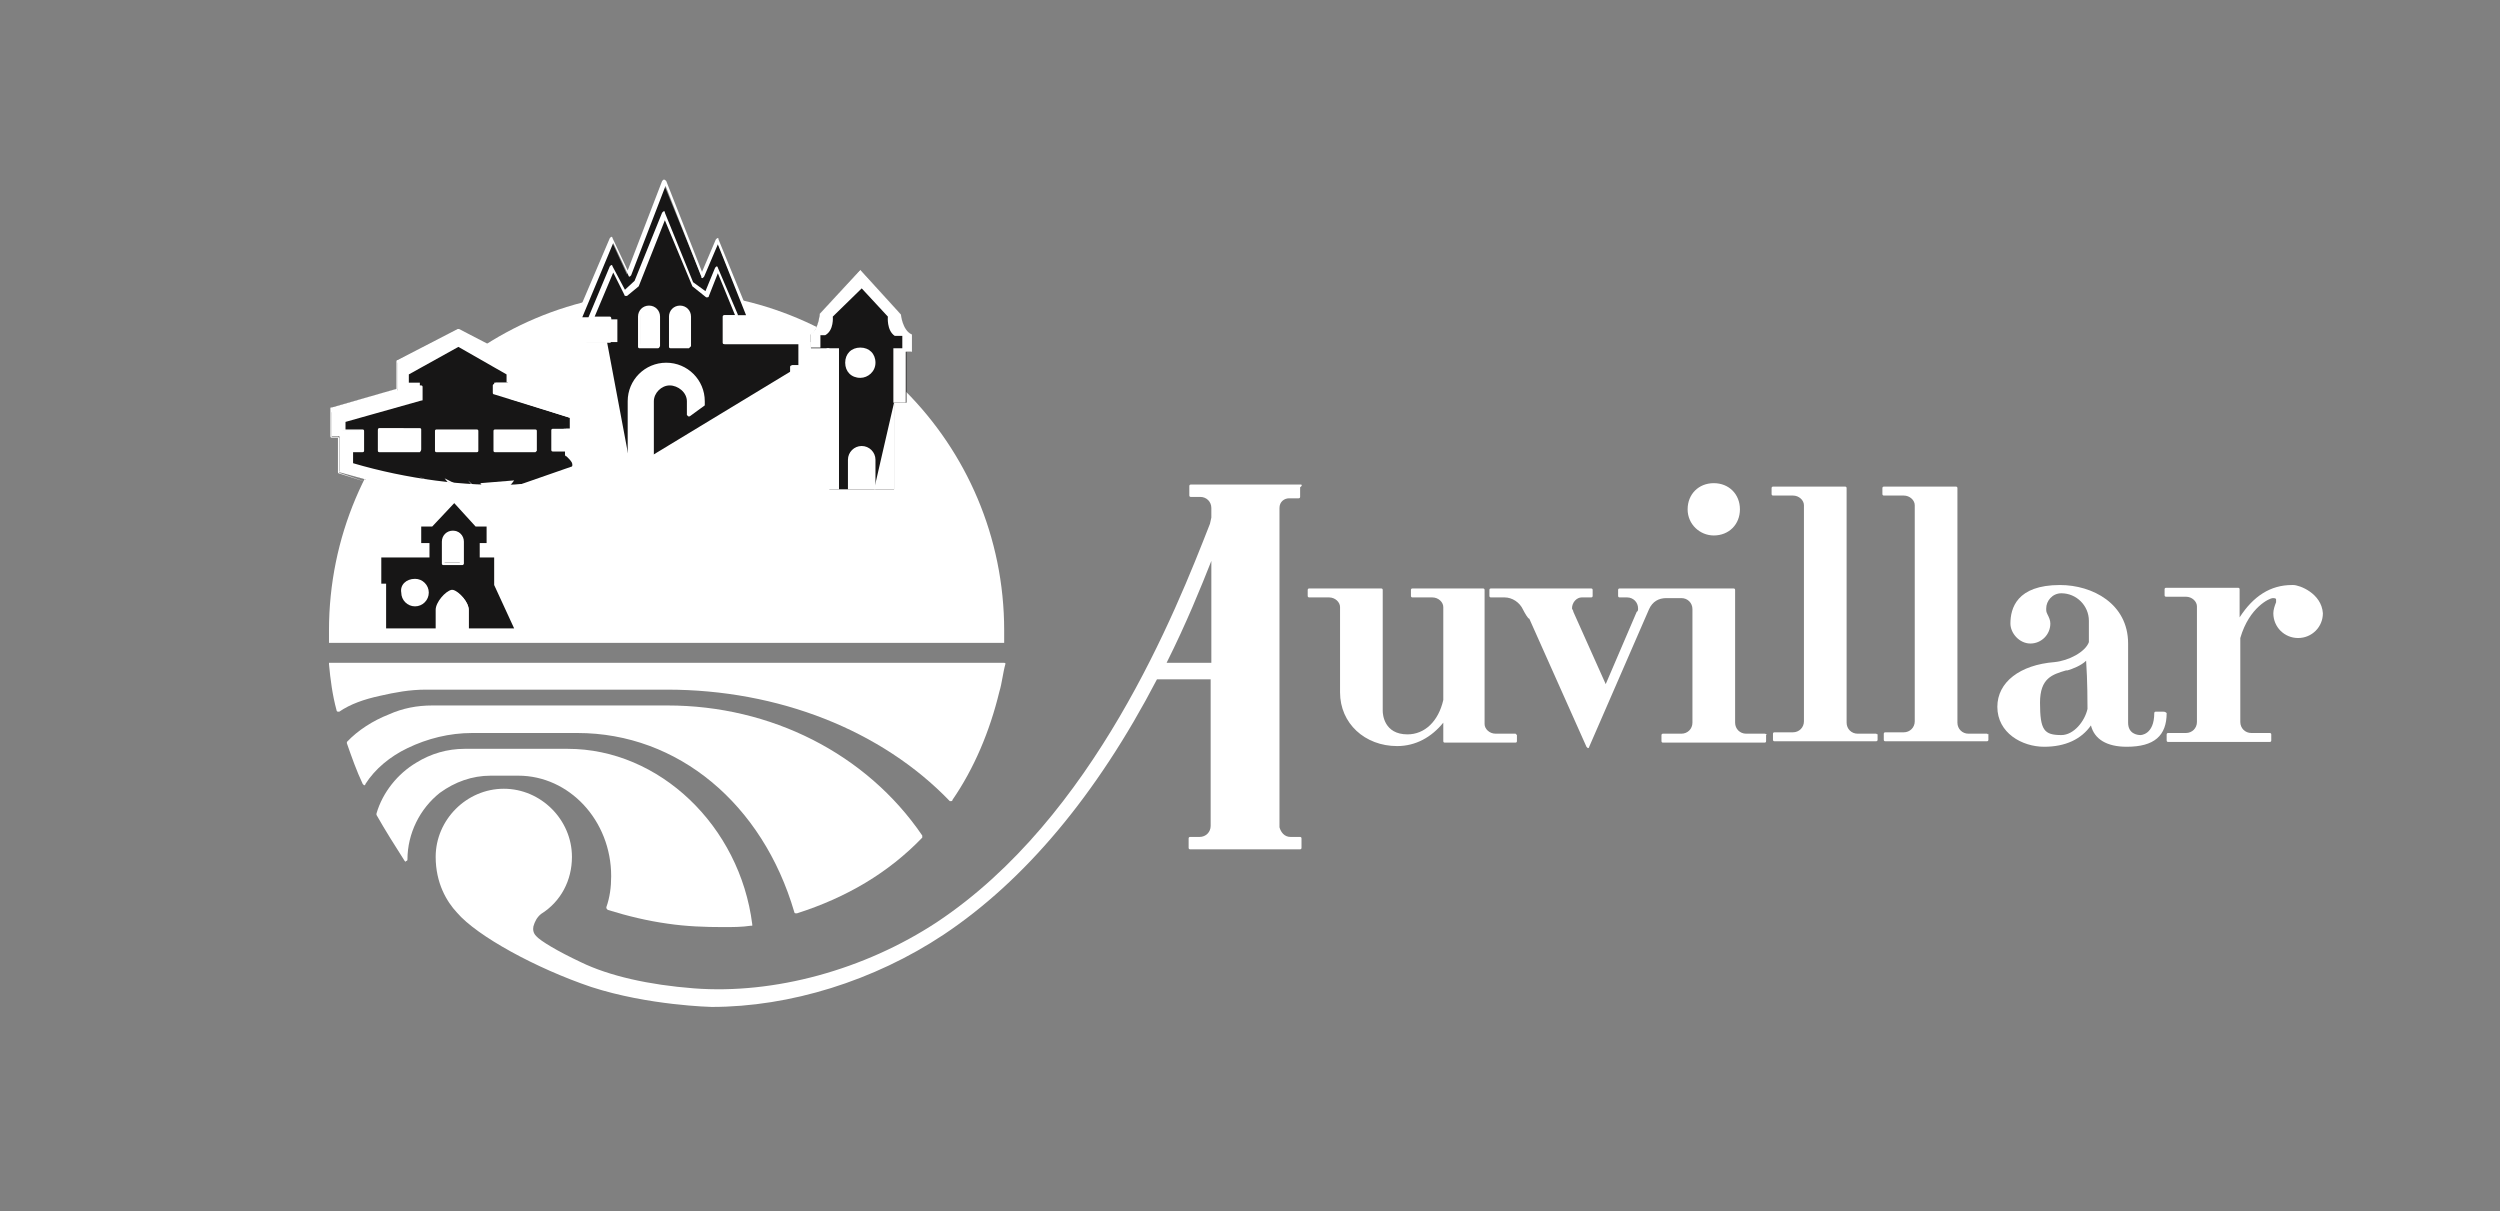 <?xml version="1.0" encoding="utf-8"?>
<svg version="1.1" id="Calque_1" x="0px" y="0px" viewBox="0 0 363.233 176" style="enable-background:new 0 0 519 176;" xmlns="http://www.w3.org/2000/svg">
  <rect x="0" y="0" width="363.233" height="176" fill="#808080" stroke="none"/>
  <style type="text/css">
	.st0{fill:#FFFFFF;}
	.st1{fill:#171616;}
	.st2{fill:#B2B3B5;}
	.st3{fill:#3E3D40;}
</style>
  <g>
    <path class="st0" d="M176,96.3h-6.5c2.9-5.8,5-11,6.5-14.8V96.3z M189,70.4h-16c-0.2,0-0.2,0.2-0.2,0.2V72c0,0.2,0.2,0.2,0.2,0.2 h1.4c0.9,0,1.6,0.7,1.6,1.6v1.4l-0.2,0.9c-5,12.8-16.8,42.7-39.7,57.9c-10.5,6.9-23.6,10.5-35.3,9.6c-6.5-0.5-12.3-1.8-16.4-3.8 c-3.4-1.6-5.9-3.1-6.5-3.8c-0.4-0.4-0.5-0.9-0.4-1.4c0.2-0.7,0.5-1.3,1.1-1.8c2.9-1.8,4.5-4.9,4.5-8.3c0-5.4-4.5-9.9-9.9-9.9 s-9.9,4.5-9.9,9.9c0,3.8,1.6,6.5,3.1,8.1c2.9,3.4,11.5,8.1,19.5,10.8c8.3,2.7,17.5,2.9,17.5,2.9c11.4,0,23.6-3.8,33.7-10.5 c11.7-7.8,22.2-20.2,31-37.1h7.8V120c0,0.9-0.7,1.6-1.6,1.6h-1.4c-0.2,0-0.2,0.2-0.2,0.2v1.4c0,0.2,0.2,0.2,0.2,0.2h16 c0.2,0,0.2-0.2,0.2-0.2v-1.4c0-0.2-0.2-0.2-0.2-0.2h-1.4c-0.9,0-1.4-0.7-1.6-1.4V73.8c0-0.9,0.7-1.4,1.4-1.4h1.4 c0.2,0,0.2-0.2,0.2-0.2v-1.4C189.2,70.6,189.2,70.4,189,70.4z"/>
    <path class="st0" d="M220.2,106.6h-2.9c-0.9,0-1.6-0.7-1.6-1.4V85.7c0-0.2-0.2-0.2-0.2-0.2h-10.3c-0.2,0-0.2,0.2-0.2,0.2v0.9 c0,0.2,0.2,0.2,0.2,0.2h2.9c0.9,0,1.6,0.7,1.6,1.4v13.5c-0.7,3.1-2.7,5-5.2,5c-3.4,0-3.6-2.9-3.6-3.4V85.7c0-0.2-0.2-0.2-0.2-0.2 h-10.5c-0.2,0-0.2,0.2-0.2,0.2v0.9c0,0.2,0.2,0.2,0.2,0.2h2.9c0.9,0,1.6,0.7,1.6,1.4v12.4c0,4.5,3.6,7.8,8.3,7.8 c2.7,0,5-1.3,6.7-3.4v2.7c0,0.2,0.2,0.2,0.2,0.2h10.3c0.2,0,0.2-0.2,0.2-0.2v-0.9L220.2,106.6z"/>
    <path class="st0" d="M249,77.8c2.2,0,3.8-1.6,3.8-3.8c0-2.2-1.6-3.8-3.8-3.8c-2.2,0-3.8,1.6-3.8,3.8C245.2,76.2,247,77.8,249,77.8 z"/>
    <path class="st0" d="M256.4,106.6h-2.7c-0.9,0-1.6-0.7-1.6-1.6V85.9v-0.2c0-0.2-0.2-0.2-0.2-0.2h-16.6c-0.2,0-0.2,0.2-0.2,0.2v0.9 c0,0.2,0.2,0.2,0.2,0.2h1.1c0.9,0,1.6,0.7,1.6,1.6c0,0.2,0,0.4-0.2,0.5l-4.5,10.5l-4.7-10.5c0-0.2-0.2-0.4-0.2-0.5 c0-0.9,0.7-1.6,1.4-1.6h1.4c0.2,0,0.2-0.2,0.2-0.2v-0.9c0-0.2-0.2-0.2-0.2-0.2h-14.6c-0.2,0-0.2,0.2-0.2,0.2v0.9 c0,0.2,0.2,0.2,0.2,0.2h2c1.1,0,2.2,0.7,2.7,1.8c0.2,0.4,0.7,1.3,0.9,1.3l8.3,18.6l0.2,0.2c0,0,0.2,0,0.2-0.2l8.7-20 c0.5-1.1,1.4-1.6,2.5-1.6h2.2c0.9,0,1.6,0.7,1.6,1.6V105c0,0.9-0.7,1.6-1.6,1.6h-2.7c-0.2,0-0.2,0.2-0.2,0.2v0.9 c0,0.2,0.2,0.2,0.2,0.2h14.8c0.2,0,0.2-0.2,0.2-0.2v-0.9C256.8,106.8,256.6,106.6,256.4,106.6z"/>
    <path class="st0" d="M272.6,106.6h-2.7c-0.9,0-1.6-0.7-1.6-1.6V70.9c0-0.2-0.2-0.2-0.2-0.2h-10.5c-0.2,0-0.2,0.2-0.2,0.2v0.9 c0,0.2,0.2,0.2,0.2,0.2h2.9c0.9,0,1.6,0.7,1.6,1.4v31.4c0,0.9-0.7,1.6-1.6,1.6h-2.7c-0.2,0-0.2,0.2-0.2,0.2v0.9 c0,0.2,0.2,0.2,0.2,0.2h14.8c0.2,0,0.2-0.2,0.2-0.2v-0.9C272.8,106.8,272.6,106.6,272.6,106.6z"/>
    <path class="st0" d="M288.7,106.6H286c-0.9,0-1.6-0.7-1.6-1.6V70.9c0-0.2-0.2-0.2-0.2-0.2h-10.5c-0.2,0-0.2,0.2-0.2,0.2v0.9 c0,0.2,0.2,0.2,0.2,0.2h2.9c0.9,0,1.6,0.7,1.6,1.4v31.4c0,0.9-0.7,1.6-1.6,1.6h-2.7c-0.2,0-0.2,0.2-0.2,0.2v0.9 c0,0.2,0.2,0.2,0.2,0.2h14.8c0.2,0,0.2-0.2,0.2-0.2v-0.9C288.8,106.8,288.8,106.6,288.7,106.6z"/>
    <path class="st0" d="M303.3,103c-0.4,1.8-2,3.8-3.8,3.8c-2.5,0-3.1-0.7-3.1-4.7c0-3.6,1.8-4.1,3.8-4.7h0.2c0.7-0.2,2-0.7,2.7-1.4 C303.3,98.9,303.3,102.3,303.3,103z M314.3,103.4h-1.1c-0.2,0-0.2,0.2-0.2,0.2c0,3.2-2,3.2-2,3.2c-0.5,0-1.8-0.2-1.8-1.8 c0-0.7,0-1.6,0-2.7c0-2,0-4.9,0-8.8c0-5.8-5.2-8.5-9.9-8.5c-6.3,0-7.2,3.4-7.2,5.6c0,1.4,1.3,2.9,2.9,2.9c1.6,0,2.9-1.3,2.9-2.9 c0-0.5-0.2-0.9-0.4-1.3c-0.2-0.4-0.2-0.5-0.2-0.9c0-1.1,0.9-2.2,2.2-2.2c2.2,0,4,1.8,4,4v3.1c-0.5,1.4-2.9,2.7-5,2.9 c-5,0.4-8.3,2.9-8.3,6.5c0,3.8,3.6,5.8,6.8,5.8c3.1,0,5.4-1.1,6.8-3.1c0.5,2,2.3,3.1,5.2,3.1c4,0,5.8-1.6,5.8-4.9 C314.6,103.4,314.4,103.4,314.3,103.4z"/>
    <path class="st0" d="M333.2,85c-0.2,0-0.2,0-0.2,0c-3.1,0-5.6,1.6-7.6,4.7v-4.1c0-0.2-0.2-0.2-0.2-0.2h-10.5 c-0.2,0-0.2,0.2-0.2,0.2v0.9c0,0.2,0.2,0.2,0.2,0.2h2.9c0.9,0,1.6,0.7,1.6,1.4v16.8c0,0.9-0.7,1.6-1.6,1.6H315 c-0.2,0-0.2,0.2-0.2,0.2v0.9c0,0.2,0.2,0.2,0.2,0.2h14.8c0.2,0,0.2-0.2,0.2-0.2v-0.9c0-0.2-0.2-0.2-0.2-0.2h-2.7 c-0.9,0-1.6-0.7-1.6-1.6V92.7c1.3-4.5,4.3-5.8,4.7-5.8c0.2,0,0.5,0,0.5,0.2c0,0.2,0,0.2,0,0.4c-0.2,0.5-0.4,1.1-0.4,1.6 c0,2,1.6,3.6,3.6,3.6c2,0,3.6-1.6,3.6-3.6C337.3,86.2,334.1,85,333.2,85z"/>
    <path class="st0" d="M96.9,42.4c27,0,49,22,49,49.2c0,0.5,0,1.3,0,1.8H47.8c0-0.5,0-1.3,0-1.8C47.8,64.4,69.8,42.4,96.9,42.4z"/>
    <path class="st0" d="M82.5,108.8h-15c-2.5,0-4.9,0.7-7,2c-2.7,1.6-4.9,4.3-5.8,7.4v0.2c1.3,2.3,2.7,4.5,4.1,6.7c0,0,0.2,0.2,0.2,0 c0.2,0,0.2-0.2,0.2-0.2c0-3.8,1.8-7.4,4.7-9.7c2.2-1.6,4.7-2.5,7.4-2.5h4c7.4,0,13.5,6.5,13.5,14.6c0,1.6-0.2,3.1-0.7,4.5 c0,0.2,0,0.2,0.2,0.4c2.9,0.9,5.8,1.6,8.7,2c2.7,0.4,5.4,0.5,8.1,0.5c1.3,0,2.7,0,4-0.2h0.2v-0.2C107.5,120,95.8,108.8,82.5,108.8 z"/>
    <path class="st0" d="M134,121.4c-8.1-11.9-22-18.9-37-18.9H62.8c-2.2,0-4.3,0.4-6.3,1.3c-2.3,0.9-4.5,2.3-6.1,4v0.2 c0.7,2,1.4,4,2.3,5.9l0.2,0.2c0,0,0.2,0,0.2-0.2c1.4-2.2,3.6-4,6.1-5.2c2.9-1.4,6.1-2.2,9.4-2.2h15.3c14.6,0,26.9,10.3,31.5,26 c0,0,0,0.2,0.2,0.2c0,0,0,0,0.2,0c7.2-2.3,13.3-5.9,18.2-11C134,121.6,134,121.6,134,121.4z"/>
    <path class="st0" d="M145.9,96.3H48h-0.2v0.2c0.2,2.2,0.5,4.5,1.1,6.7c0,0,0,0.2,0.2,0.2h0.2c1.6-1.1,3.6-1.8,5.9-2.3 c2.2-0.5,4.3-0.9,6.7-0.9h35c16.2,0,31.2,5.9,41.1,16.2h0.2c0,0,0.2,0,0.2-0.2c3.1-4.5,5.4-9.9,6.8-15.7c0.4-1.3,0.5-2.7,0.9-4.1 C146.1,96.5,146.1,96.3,145.9,96.3z"/>
    <polygon class="st1" points="66,73.1 69.1,76.5 70.7,76.5 70.7,78.9 69.7,78.9 69.7,81 71.8,81 71.8,85 74.7,91.3 56.1,91.3 &#10;&#9;&#9;&#9;56.1,84.8 55.4,84.8 55.4,81 62.4,81 62.4,78.9 61.2,78.9 61.2,76.5 62.8,76.5 &#9;&#9;"/>
    <path class="st1" d="M66.4,48l5.2,2.7l-0.7,0.5l3.4,2v4.5l8.7,2.7v2h-0.9v3.6c0,0,1.1,0.5,1.1,1.4c0,1.1-0.7,2.7-8.8,3.2 c-5.6,0.4-13.2-0.4-20.7-2.3l-0.4,1.4l-4.1-1.3v-5.2h-0.9v-4l9.6-2.7v-4.1L66.4,48z"/>
    <path class="st1" d="M125,39.2l5.8,6.5c0,0,0.2,2.3,1.6,2.9v2.5h-0.7v7.4h-1.8v12.6h-9.4V50.6h-2.7v-2c1.1-0.5,1.3-2.9,1.3-2.9 L125,39.2z"/>
    <polygon class="st1" points="96.3,26.4 101.9,40.1 104.1,34.9 108.6,45.9 105.2,45.9 105.2,49.7 116.3,49.7 116.3,53.1 &#10;&#9;&#9;&#9;115.1,53.1 115.1,66.2 85.9,66.2 85.9,53.1 84.6,53.1 84.6,49.7 88.2,49.7 88.2,46.4 83.9,46.4 88.8,34.9 91.1,39.9 &#9;&#9;"/>
    <path class="st1" d="M81.7,65.3l1.8,1.8L81.7,65.3z"/>
    <ellipse transform="matrix(1 -1.723418e-02 1.723418e-02 1 -0.89 2.162)" class="st0" cx="125" cy="52.7" rx="2" ry="2"/>
    <path class="st0" d="M125,50.9c-0.9,0-1.8,0.7-1.8,1.8c0,1.1,0.7,1.8,1.8,1.8c1.1,0,1.8-0.7,1.8-1.8 C126.8,51.6,125.9,50.9,125,50.9z M125,54.9c-1.3,0-2.2-0.9-2.2-2.2s0.9-2.2,2.2-2.2c1.3,0,2.2,0.9,2.2,2.2S126.1,54.9,125,54.9z"/>
    <path class="st0" d="M125.2,64.8c1.1,0,2,0.9,2,2v4.3h-4v-4.3C123.2,65.7,124.1,64.8,125.2,64.8z"/>
    <polygon class="st0" points="129.9,58.5 129.9,71.1 127,71.1 &#9;&#9;"/>
    <polyline class="st0" points="120.1,50.6 121.9,50.6 121.9,71.1 120.1,71.1 120.1,50.6 &#9;&#9;"/>
    <path class="st0" d="M125,39.2l5.9,6.5c0,0,0.2,2.3,1.6,2.9v2.5h-0.9v7.4h-1.8v-7.9h1.3v-1.8H130C128.8,48,129,46,129,46l-3.8-4.1 L121,46c0,0,0.2,2-1.1,2.7h-0.7v1.8h-1.4v-2c1.1-0.5,1.3-2.9,1.3-2.9L125,39.2z"/>
    <path class="st0" d="M65.9,77.2c0.7,0,1.3,0.5,1.3,1.3v3.2h-2.7v-3.2C64.4,77.8,65,77.2,65.9,77.2z"/>
    <path class="st0" d="M64.6,81.7h2.2v-3.1c0-0.5-0.5-1.1-1.1-1.1c-0.5,0-1.1,0.5-1.1,1.1V81.7z M67.1,82.1h-2.7 c-0.2,0-0.2-0.2-0.2-0.2v-3.2c0-0.9,0.7-1.6,1.6-1.6c0.9,0,1.6,0.7,1.6,1.6v3.2C67.3,82.1,67.3,82.1,67.1,82.1z"/>
    <path class="st0" d="M65.9,85.9c0.9,0.2,2.2,1.6,2.2,2.7V92h-4.5v-3.4C63.5,87.5,65,86.1,65.9,85.9z"/>
    <path class="st0" d="M63.9,91.8h3.8v-3.2c0-0.9-1.3-2.2-2-2.3c-0.7,0.2-2,1.4-2,2.3v3.2H63.9z M68,92.2h-4.5 c-0.2,0-0.2-0.2-0.2-0.2v-3.4c0-1.1,1.4-2.7,2.3-2.9c0,0,0,0,0.2,0c0.9,0.2,2.3,1.8,2.3,2.9V92C68.2,92.2,68,92.2,68,92.2z"/>
    <path class="st0" d="M60.3,84.1c1.1,0,2,0.9,2,2c0,1.1-0.9,2-2,2c-1.1,0-2-0.9-2-2C58.1,85,59,84.1,60.3,84.1z"/>
    <path class="st0" d="M96.7,53.3c2.9,0,5.4,2.3,5.4,5.4l-2.2,1.6v-2c0-1.4-1.4-2.5-2.7-2.5c-1.4,0-2.5,1.1-2.5,2.5v7.9h-3.2v-7.8 C91.3,55.6,93.8,53.3,96.7,53.3z"/>
    <polygon class="st0" points="91.3,66.2 85.9,66.2 85.9,53.1 84.6,53.1 84.6,49.7 88.2,49.7 &#9;&#9;"/>
    <polyline class="st0" points="87.9,46.4 89.7,46.4 89.7,49.7 87.9,49.7 87.9,46.4 &#9;&#9;"/>
    <path class="st0" d="M94.9,66.1h20V53.3c0-0.2,0.2-0.2,0.2-0.2h1.1V50h-11c-0.2,0-0.2-0.2-0.2-0.2V46c0-0.2,0.2-0.2,0.2-0.2h1.6 l-2.5-6.1L103,43c0,0,0,0.2-0.2,0.2h-0.2l-2-1.6l-4-9.6l-3.8,9.6L91.1,43h-0.2c0,0-0.2,0-0.2-0.2l-1.6-3.2L86.4,46h2.2 c0.2,0,0.2,0.2,0.2,0.2v3.4c0,0.2-0.2,0.2-0.2,0.2h-3.4v3.1h1.1c0.2,0,0.2,0.2,0.2,0.2v12.8h4.7v-7.6c0-3.1,2.5-5.6,5.6-5.6 c3.1,0,5.6,2.5,5.6,5.6v0.4v0.2l-2.2,1.6h-0.2l-0.2-0.2v-2c0-1.3-1.3-2.3-2.5-2.3s-2.3,1.1-2.3,2.3V66.1z M115.1,66.4H94.5h-0.2 v-0.2v-7.9c0-1.4,1.3-2.7,2.7-2.7c1.4,0,3.1,1.1,3.1,2.7v1.4l1.6-1.3c0-2.9-2.3-5-5-5s-5,2.3-5,5v7.8c0,0.2-0.2,0.2-0.2,0.2h-5.4 c-0.2,0-0.2-0.2-0.2-0.2V53.4h-1.1c-0.2,0-0.2-0.2-0.2-0.2v-3.6c0-0.2,0.2-0.2,0.2-0.2h3.4v-2.9h-2.5c0,0-0.2,0-0.2-0.2v-0.2 l3.1-7.4l0.2-0.2c0,0,0.2,0,0.2,0.2l1.8,3.4l1.4-1.3l4-9.9l0.2-0.2c0.2,0,0.2,0,0.2,0.2l4.1,10.1l1.8,1.3l1.4-3.4l0.2-0.2 c0,0,0.2,0,0.2,0.2l2.9,6.8V46l-0.2,0.2h-1.6v3.2h11c0.2,0,0.2,0.2,0.2,0.2v3.4c0,0.2-0.2,0.2-0.2,0.2h-1.1v12.8 C115.3,66.4,115.1,66.4,115.1,66.4z"/>
    <polygon class="st0" points="116.3,53.1 115.1,53.1 115.1,66.2 94.7,66.2 &#9;&#9;"/>
    <polyline class="st0" points="116,49.7 117.8,49.7 117.8,53.1 116,53.1 116,49.7 &#9;&#9;"/>
    <polygon class="st0" points="116.3,49.7 105.2,49.7 105.2,45.9 107,45.9 &#9;&#9;"/>
    <path class="st0" d="M86.1,66.1h28.7V53.3c0-0.2,0.2-0.2,0.2-0.2h1.1V50h-10.8c-0.2,0-0.2-0.2-0.2-0.2V46c0-0.2,0.2-0.2,0.2-0.2 h3.1l-4.1-10.3l-2,4.7l-0.2,0.2c-0.2,0-0.2,0-0.2-0.2l-5.2-13.2l-5,13l-0.2,0.2c0,0-0.2,0-0.2-0.2l-2.2-4.7l-4.5,10.8h4 c0.2,0,0.2,0.2,0.2,0.2v3.2c0,0.2-0.2,0.2-0.2,0.2H85v3.1h1.1c0.2,0,0.2,0.2,0.2,0.2v13H86.1z M115.1,66.4H85.9 c-0.2,0-0.2-0.2-0.2-0.2V53.4h-1.1c-0.2,0-0.2-0.2-0.2-0.2v-3.6c0-0.2,0.2-0.2,0.2-0.2H88v-2.9h-4.1c0,0-0.2,0-0.2-0.2v-0.2 l4.9-11.5l0.2-0.2c0,0,0.2,0,0.2,0.2l2.2,4.7l5-13l0.2-0.2c0.2,0,0.2,0,0.4,0.2l5.2,13.2l2-4.7l0.2-0.2c0.2,0,0.2,0,0.2,0.2 l4.5,11V46l-0.2,0.2h-3.2v3.2h10.8c0.2,0,0.2,0.2,0.2,0.2v3.4c0,0.2-0.2,0.2-0.2,0.2h-1.1v12.8C115.3,66.4,115.1,66.4,115.1,66.4z "/>
    <path class="st0" d="M94.2,44.6c0.7,0,1.3,0.5,1.3,1.3v4.3h-2.5v-4.3C92.9,45.1,93.4,44.6,94.2,44.6z"/>
    <path class="st0" d="M93.1,50h2.2v-4.1c0-0.5-0.5-1.1-1.1-1.1c-0.5,0-1.1,0.5-1.1,1.1V50z M95.6,50.6h-2.7c-0.2,0-0.2-0.2-0.2-0.2 V46c0-0.9,0.7-1.6,1.6-1.6c0.9,0,1.6,0.7,1.6,1.6v4.3C95.8,50.4,95.8,50.6,95.6,50.6z"/>
    <path class="st0" d="M98.7,44.6c0.7,0,1.3,0.5,1.3,1.3v4.3h-2.7v-4.3C97.4,45.1,98,44.6,98.7,44.6z"/>
    <path class="st0" d="M97.6,50h2.2v-4.1c0-0.5-0.5-1.1-1.1-1.1c-0.5,0-1.1,0.5-1.1,1.1V50z M100.1,50.6h-2.7 c-0.2,0-0.2-0.2-0.2-0.2V46c0-0.9,0.7-1.6,1.6-1.6c0.9,0,1.6,0.7,1.6,1.6v4.3C100.3,50.4,100.1,50.6,100.1,50.6z"/>
    <path class="st0" d="M82.3,66.1c0.9,0.5,1.8,1.1,1.8,1.8L82.3,66.1z"/>
    <polyline class="st0" points="81.9,62.3 83.7,62.3 83.7,64.1 81.9,64.1 81.9,62.3 &#9;&#9;"/>
    <polyline class="st0" points="63.3,62.5 69.3,62.5 69.3,65.3 63.3,65.3 63.3,62.5 &#9;&#9;"/>
    <path class="st0" d="M63.7,65.2h5.4v-2.5h-5.4V65.2z M69.3,65.7h-5.9c-0.2,0-0.2-0.2-0.2-0.2v-2.9c0-0.2,0.2-0.2,0.2-0.2h5.9 c0.2,0,0.2,0.2,0.2,0.2v2.9C69.5,65.5,69.5,65.7,69.3,65.7z"/>
    <polyline class="st0" points="55.1,62.5 61,62.5 61,65.3 55.1,65.3 55.1,62.5 &#9;&#9;"/>
    <path class="st0" d="M55.2,65.2h5.4v-2.5h-5.4V65.2z M61,65.7h-5.9c-0.2,0-0.2-0.2-0.2-0.2v-2.9c0-0.2,0-0.4,0.2-0.4H61 c0.2,0,0.2,0.2,0.2,0.2v2.9C61.2,65.5,61,65.7,61,65.7z"/>
    <polyline class="st0" points="71.8,62.5 77.8,62.5 77.8,65.3 71.8,65.3 71.8,62.5 &#9;&#9;"/>
    <path class="st0" d="M72,65.2h5.4v-2.5H72V65.2z M77.8,65.7h-5.9c-0.2,0-0.2-0.2-0.2-0.2v-2.9c0-0.2,0.2-0.2,0.2-0.2h5.9 c0.2,0,0.2,0.2,0.2,0.2v2.9L77.8,65.7z"/>
    <path class="st0" d="M74.7,69.8c-1.4,2-2.9,2.3-4.5,1.1l-0.4-0.7L74.7,69.8z"/>
    <polygon class="st0" points="68,69.8 69.8,71.5 69.5,71.6 &#9;&#9;"/>
    <polygon class="st0" points="64.6,69.5 68.2,71.3 65,70 &#9;&#9;"/>
    <polygon class="st0" points="60.6,69.1 64.6,70.9 63.7,70.6 &#9;&#9;"/>
    <path class="st0" d="M74.7,70.7c1.1,0,2-0.2,2.7-0.2c0.7,0,1.4-0.2,2.2-0.4c1.3-0.2,2-0.5,2.7-0.7c0.5-0.4,0.9-0.5,1.1-0.9 c0.2-0.4,0.2-0.5,0.2-0.9L74.7,70.7z"/>
    <polygon class="st0" points="80.3,62.5 82.3,62.5 82.3,66.1 82.3,66.2 82.3,66.1 82.3,65.3 80.3,65.3 &#9;&#9;"/>
    <polygon class="st0" points="66.4,48 71.6,50.7 70.9,51.3 74.3,53.3 74.3,57.8 83.2,60.5 83.2,62.5 83,62.5 83,60.5 71.8,57 &#10;&#9;&#9;&#9;71.8,55.6 73.8,55.6 73.8,53.8 66.6,49.7 59.2,53.6 59.2,55.6 61,55.6 61,57.4 49.8,60.5 49.8,62.5 50.9,62.5 52.5,62.5 &#10;&#9;&#9;&#9;52.5,65.3 50.9,65.3 50.9,67.5 60.6,69.7 54,68.4 53.6,69.8 49.3,68.6 49.3,63.4 48.2,63.4 48.2,59.4 57.8,56.7 57.8,52.4 &#9;&#9;"/>
    <path class="st0" d="M51.3,67.3c7.8,2.3,16.4,3.4,23.4,3.1c8.5-0.5,8.5-2.2,8.7-2.9c0-0.7-1.1-1.3-1.1-1.3l-0.2-0.2v-0.4h-1.8 c-0.2,0-0.2-0.2-0.2-0.2v-2.9c0-0.2,0.2-0.2,0.2-0.2h2.5v-1.6l-11-3.4c-0.2,0-0.2-0.2-0.2-0.2V56c0-0.2,0.2-0.2,0.2-0.2h1.8v-1.4 l-7-4l-7.2,4V56h1.8c0.2,0,0.2,0.2,0.2,0.2v1.8c0,0.2,0,0.2-0.2,0.2l-11,3.1v1.1h0.9h1.6c0.2,0,0.2,0.2,0.2,0.2v2.9 c0,0.2-0.2,0.2-0.2,0.2h-1.4V67.3z M71.8,70.9c-6.5,0-14.1-1.3-20.9-3.2c-0.2,0-0.2-0.2-0.2-0.2v-2.2c0-0.2,0.2-0.2,0.2-0.2h1.3 v-2.5h-1.3h-1.1c-0.2,0-0.2-0.2-0.2-0.2v-2c0-0.2,0-0.2,0.2-0.2l11-3.1v-1.4H59c-0.2,0-0.2-0.2-0.2-0.2v-2c0,0,0-0.2,0.2-0.2 l7.4-4h0.2l7.2,4.1l0.2,0.2v1.8c0,0.2-0.2,0.2-0.2,0.2H72v1.1l11,3.4c0.2,0,0.2,0.2,0.2,0.2v2.2c0,0.2-0.2,0.2-0.2,0.2h-2.5v2.5 h1.8c0.2,0,0.2,0.2,0.2,0.2v0.5c0.4,0.2,1.3,0.7,1.1,1.6c0,1.4-1.1,2.9-9,3.4C73.8,70.9,72.7,70.9,71.8,70.9z"/>
    <path class="st0" d="M54,68.2c7,1.8,14.4,2.7,20.5,2.3c8.5-0.5,8.5-2.2,8.7-2.9c0-0.5-0.7-1.1-0.9-1.3c0,0-0.2,0-0.2-0.2v-3.6 c0-0.2,0.2-0.2,0.2-0.2h0.5v-1.6l-8.5-2.7c-0.2,0-0.2-0.2-0.2-0.2v-4.3l-3.2-1.8l-0.2-0.2v-0.2l0.5-0.4l-4.9-2.5l-8.5,4.3V57 c0,0.2,0,0.2-0.2,0.2l-9.4,2.7v3.6h0.9c0.2,0,0.2,0.2,0.2,0.2v5l3.8,1.3l0.2-1.3C53.6,68.2,53.8,68,54,68.2z M71.8,70.9 c-5.6,0-11.9-0.9-17.8-2.3l-0.2,1.3c0,0,0,0.2-0.2,0.2h-0.2l-4.1-1.3c-0.2,0-0.2-0.2-0.2-0.2v-5h-0.9c-0.2,0-0.2-0.2-0.2-0.2v-4 c0-0.2,0-0.2,0.2-0.2l9.4-2.7v-4c0,0,0-0.2,0.2-0.2l8.7-4.5h0.2l5.2,2.7l0.2,0.2v0.2l-0.7,0.4l3.2,1.8l0.2,0.2v4.3l8.5,2.7 c0.2,0,0.2,0.2,0.2,0.2v2c0,0.2-0.2,0.2-0.2,0.2h-0.5v3.2c0.4,0.2,1.1,0.7,1.1,1.6c0,1.4-1.1,2.9-9,3.4 C73.8,70.9,72.7,70.9,71.8,70.9z"/>
    <path class="st2" d="M376.2,46.1c0,0,0-5.3,4.6-8l34.3-19.8c0,0,4.6-2.7,9.3,0l34.3,19.8c0,0,4.6,2.7,4.6,8v39.6c0,0,0,5.3-4.6,8 l-34.3,19.8c0,0-4.6,2.7-9.3,0l-34.3-19.8c0,0-4.6-2.7-4.6-8V46.1z"/>
    <path class="st0" d="M441.1,71c0,0,0.9-3,1.4-4c0.4-0.9,1.1-3.5,2.9-3.5c1.7,0,2.2,1.6,2.2,1.6s0.9-2.3,1.3-3.2 c0.4-0.9,1.1-1.6,2-1.6c0.9,0,1.7,0.4,2.2,1.5c0.4,1.1,2,5.9,2.2,6.8c0.2,0.9,0.9,4,0.9,5.3c0.1,1.2,0.3,3.9-0.5,6.4 c0,0,6.8,1,7.6,1.1c0.8,0.1,2.4,0.4,3,1.7c0,0,3.2,5.3,3.5,5.8c0.3,0.5,1.2,2.4-0.9,3.8c-1.9,1.3-45.2,27.6-46.1,28.2 c-0.9,0.6-2.5,1.9-5.5,0.5c-3-1.4-44.7-20.5-45.8-21c-1.1-0.5-2.7-1.9-1.6-4.3c0,0,3.4-7,3.8-7.8c0.4-0.8,1.1-1.7,1.8-1.8 c0.3-0.1,0.8-0.1,1.3-0.1h4c0,0,3.4-7.4,3.7-7.9c0.3-0.6,1.1-1.9,3.4-1.9c2.3,0,10.1,0,10.1,0s10.2-38.1,10.5-39.5 c0.6-2.6,3.7-2.9,4.5-0.1c0.9,3.3,10.2,37.5,10.2,37.5s1.9-1.9,2.7-2.4c1.7-1.3,4.3-1.1,5.7-1.1L441.1,71z"/>
    <path class="st3" d="M468.3,89.8c-0.4-0.6-3-5-3.4-5.5c-0.3-0.4-0.6-0.7-1.4-0.9c-0.6-0.1-7.4-1.1-8.4-1.2 c-0.9-0.1-2.2-0.3-2.2-0.3c1.7-2.3,3-7.5-1.6-19.4c-0.1-0.4-0.4-0.4-0.6,0c-0.6,1.5-2.2,5.2-3,9.2c-0.5-1.7-1.1-3.7-1.9-5.8 c-0.2-0.4-0.4-0.5-0.6,0c-0.6,1.3-1.9,4.2-2.5,7.1c-0.6,2.9-1.4,10,2.5,13.6l0.6,0.6v1.1h-1.6l-0.4-0.8c0,0-0.5-0.5-0.6-0.6 c-3.7-4.2-2.8-11.1-2.2-13.8c0,0-9.9,0-10.7,0c-1.4,0-2.5,0.1-3.6,1.2c-1.4,1.4-4.2,4.1-4.2,4.1s-10.8-39.6-11.2-40.8 c-0.1-0.5-0.4-0.6-0.6,0c-0.4,1.2-11,41.1-11,41.1s-10.4,0-11.7,0c-1,0-1.3,0.5-1.7,1.5c-0.2,0.4-3.9,8.3-3.9,8.3s-5.2,0-5.6,0 c-0.4,0-0.5,0-0.7,0.4c-0.2,0.4-3.7,7.6-4.1,8.4c-0.2,0.5-0.1,1,0.5,1.3s45.5,20.9,46,21.2c1.2,0.5,1.9,0.6,2.9,0 c0.6-0.4,46.5-28.4,46.8-28.7C468.6,90.7,468.7,90.4,468.3,89.8"/>
    <path class="st0" d="M425.1,105.9c-7.4-0.4-6.8-4-4.5-6.3c2.4-2.2,15.6-4.8,16.1-6.4c0.5-1.3-3.4-2.6-4.9-3.1 c-1.5-0.5,3.6-2,3.6-2s0-4.3,0-4.5c0-0.4-0.1-2-1.9-2c-1.8,0-2,1.5-2,2v4.5c0,0-4.6,1.8-1.9,2.7c2.7,1,4.6,1.1,2.7,2.3 c-1.2,0.7-19.7,1.6-28.1,5.5c-8.4,4-11.9,9.6-11.9,9.6l28.1,13.2l17.2-10.1C439.1,107.7,428.7,106.1,425.1,105.9"/>
    <path class="st0" d="M420.4,153.6c-0.1,0.1-0.1,0.3-0.3,0.4c-0.1,0.1-0.2,0.3-0.4,0.4c-0.1,0.1-0.4,0.2-0.6,0.3 c-0.2,0.1-0.5,0.1-0.8,0.1c-0.3,0-0.6-0.1-0.9-0.1c-0.3-0.1-0.6-0.3-0.8-0.5c-0.2-0.2-0.4-0.5-0.6-0.9c-0.1-0.4-0.2-0.8-0.2-1.3 c0-0.5,0.1-0.9,0.2-1.3c0.1-0.4,0.4-0.6,0.6-0.9c0.2-0.2,0.5-0.4,0.8-0.6c0.3-0.1,0.6-0.2,0.9-0.2c0.9,0,1.5,0.4,1.8,1.2V149 c0-0.3,0-0.6,0-0.9c0-0.3,0-0.6,0-0.9c0-0.3,0-0.5,0-0.8c0-0.2,0-0.4,0-0.6c0.1,0,0.2,0,0.3,0.1c0.1,0,0.1,0,0.3,0 c0.1,0,0.1,0,0.3,0c0.1,0,0.1,0,0.3-0.1c0,0.2-0.1,0.6-0.1,1.1c0,0.5,0,1-0.1,1.6c0,0.6,0,1.2,0,1.8c0,0.6,0,1.2,0,1.7 c0,0.6,0,1,0,1.4c0,0.4,0,0.9,0,1.4c-0.1,0-0.3,0-0.4,0c-0.1,0-0.3,0-0.4,0L420.4,153.6z M417.2,153.3c0.1,0.3,0.2,0.6,0.4,0.7 c0.1,0.2,0.4,0.3,0.5,0.4c0.2,0.1,0.4,0.1,0.6,0.1c0.3,0,0.6-0.1,0.8-0.2s0.4-0.4,0.6-0.6c0.1-0.2,0.3-0.5,0.3-0.9 c0.1-0.3,0.1-0.6,0.1-0.9c0-0.7-0.1-1.4-0.4-1.7c-0.3-0.4-0.7-0.6-1.3-0.6c-0.3,0-0.5,0.1-0.7,0.2c-0.2,0.1-0.4,0.3-0.5,0.6 c-0.1,0.2-0.2,0.5-0.3,0.8c-0.1,0.3-0.1,0.6-0.1,1C417,152.6,417.1,152.9,417.2,153.3"/>
    <path class="st0" d="M423.2,149.8c0.4-0.6,1.2-0.8,2-0.8c0.4,0,0.8,0.1,1.1,0.2c0.3,0.1,0.6,0.3,0.8,0.5c0.2,0.2,0.4,0.5,0.4,0.8 c0.1,0.3,0.1,0.6,0.1,0.9c0,0.1,0,0.1,0,0.2s0,0.1,0,0.2c-0.4,0-0.9,0-1.3,0c-0.4,0-0.9,0-1.3,0c-0.3,0-0.5,0-0.8,0 c-0.3,0-0.5,0-0.8,0c0,0.1,0,0.1,0,0.1v0.1c0,0.3,0.1,0.6,0.1,0.9c0.1,0.3,0.2,0.5,0.4,0.7c0.1,0.2,0.4,0.4,0.6,0.4 c0.3,0.1,0.6,0.1,0.9,0.1c0.1,0,0.3,0,0.5-0.1c0.1-0.1,0.4-0.1,0.5-0.1s0.3-0.1,0.4-0.3c0.1-0.1,0.3-0.2,0.4-0.4l0.1,0.1l-0.1,0.6 c-0.2,0.2-0.5,0.4-0.9,0.5c-0.4,0.1-0.7,0.2-1.1,0.2c-0.4,0-0.8-0.1-1.2-0.2s-0.6-0.3-0.9-0.6c-0.3-0.2-0.4-0.6-0.6-0.9 c-0.1-0.4-0.2-0.7-0.2-1.1C422.5,151.2,422.7,150.4,423.2,149.8 M424.5,149.6c-0.2,0.1-0.4,0.3-0.5,0.5c-0.1,0.2-0.2,0.4-0.3,0.6 c-0.1,0.2-0.1,0.5-0.1,0.6c0.2,0,0.5,0,0.8,0c0.3,0,0.5,0,0.8,0c0.3,0,0.5,0,0.8,0s0.5,0,0.8,0c0-0.2,0-0.4-0.1-0.6 c0-0.2-0.1-0.4-0.2-0.6c-0.1-0.2-0.3-0.4-0.4-0.5c-0.2-0.1-0.4-0.2-0.7-0.2C424.9,149.4,424.7,149.5,424.5,149.6"/>
    <path class="st0" d="M432.4,148.2c0-0.5-0.1-1-0.1-1.5c0.4,0,0.7,0,1.1,0.1c0.4,0,0.7,0,1.1,0s0.7,0,1.1,0s0.8,0,1.2-0.1 c0,0.1,0,0.2,0,0.4s0,0.2,0,0.4c-0.2,0-0.4-0.1-0.8-0.1c-0.3,0-0.6,0-0.9-0.1c-0.3,0-0.6,0-0.9,0s-0.5,0-0.7,0c0,0.3,0,0.5,0,0.8 c0,0.3,0,0.5,0,0.8c0,0.3,0,0.5,0,0.8c0,0.2,0,0.5,0,0.7c0.5,0,1,0,1.5,0c0.5,0,1-0.1,1.5-0.1c0,0.1-0.1,0.2-0.1,0.4 s0,0.2,0.1,0.4c-0.2,0-0.4-0.1-0.6-0.1s-0.5,0-0.8,0c-0.3,0-0.6,0-0.8,0h-0.8v1c0,0.5,0,1,0,1.5c0,0.5,0.1,1,0.1,1.5 c-0.2,0-0.4,0-0.6,0c-0.2,0-0.4,0-0.6,0c0-0.5,0.1-1,0.1-1.5c0-0.5,0-1,0-1.5v-2C432.4,149.2,432.4,148.7,432.4,148.2"/>
    <path class="st0" d="M440.1,150c-0.1-0.1-0.2-0.1-0.4-0.1c-0.2,0-0.4,0.1-0.5,0.1c-0.1,0.1-0.3,0.2-0.4,0.4 c-0.1,0.1-0.1,0.3-0.2,0.5c-0.1,0.2-0.1,0.4-0.1,0.6v1.3c0,0.5,0,0.9,0,1.2c0,0.3,0,0.5,0.1,0.6c-0.1,0-0.3,0-0.5,0 c-0.1,0-0.4,0-0.5,0c0-0.3,0-0.6,0.1-1.1c0-0.4,0-1,0-1.7v-0.3c0-0.3,0-0.6,0-1.1c0-0.4,0-0.9-0.1-1.4c0.1,0,0.1,0,0.2,0.1 c0.1,0,0.1,0,0.2,0s0.1,0,0.2,0c0.1,0,0.1,0,0.2-0.1c0,0.3-0.1,0.5-0.1,0.6s0,0.4,0,0.5c0.4-0.9,1-1.3,1.6-1.3c0.1,0,0.1,0,0.2,0 c0.1,0,0.1,0,0.2,0.1c-0.1,0.1-0.1,0.2-0.1,0.4s0,0.4,0,0.5l-0.1,0.1C440.4,150,440.3,150,440.1,150"/>
    <path class="st0" d="M442.6,149.2c0.3-0.1,0.6-0.1,0.9-0.1c0.3,0,0.6,0.1,0.8,0.1c0.2,0.1,0.4,0.2,0.6,0.4 c0.1,0.1,0.3,0.4,0.4,0.6c0.1,0.2,0.1,0.4,0.1,0.7c0,0.4,0,0.9,0,1.4c0,0.4,0,0.9,0,1.4c0,0.1,0,0.2,0,0.3s0,0.2,0.1,0.3 c0,0.1,0.1,0.1,0.1,0.2c0.1,0.1,0.1,0.1,0.3,0.1c0.1,0,0.1,0,0.1,0c0.1,0,0.1,0,0.1-0.1v0.3c-0.1,0.1-0.2,0.1-0.4,0.1 c-0.1,0-0.3,0-0.4,0c-0.3,0-0.4-0.1-0.6-0.2c-0.1-0.1-0.2-0.3-0.2-0.5c-0.3,0.3-0.6,0.5-0.9,0.6c-0.3,0.1-0.6,0.2-1,0.2 c-0.2,0-0.4,0-0.6-0.1c-0.2-0.1-0.4-0.1-0.5-0.3c-0.1-0.1-0.3-0.3-0.4-0.4s-0.1-0.4-0.1-0.6c0-0.5,0.1-0.9,0.4-1.1 c0.3-0.3,0.7-0.4,1.2-0.5c0.4-0.1,0.7-0.1,1-0.2c0.2-0.1,0.4-0.1,0.5-0.1c0.1-0.1,0.2-0.1,0.2-0.2c0-0.1,0-0.1,0-0.3 c0-0.2,0-0.4-0.1-0.6c-0.1-0.2-0.1-0.4-0.2-0.5c-0.1-0.1-0.2-0.2-0.4-0.4c-0.1-0.1-0.4-0.1-0.6-0.1c-0.3,0-0.6,0.1-0.9,0.2 c-0.3,0.1-0.5,0.4-0.6,0.6h-0.1v-0.6C441.9,149.5,442.2,149.3,442.6,149.2 M444,151.9c-0.1,0-0.4,0.1-0.5,0.1 c-0.1,0.1-0.4,0.1-0.5,0.1s-0.4,0.1-0.5,0.2c-0.1,0.1-0.2,0.2-0.4,0.4c-0.1,0.1-0.1,0.4-0.1,0.6c0,0.4,0.1,0.6,0.3,0.9 s0.4,0.3,0.7,0.3c0.3,0,0.6-0.1,0.8-0.2c0.2-0.1,0.4-0.4,0.6-0.6l0.1-1.8C444.4,151.8,444.2,151.9,444,151.9"/>
    <path class="st0" d="M450.9,150.1c-0.2-0.3-0.6-0.4-0.9-0.4c-0.6,0-0.9,0.1-1.2,0.5c-0.3,0.4-0.4,0.8-0.4,1.4v1c0,0.4,0,0.7,0,1.2 c0,0.4,0.1,0.7,0.1,1.1c-0.2,0-0.4,0-0.5,0c-0.1,0-0.4,0-0.5,0c0.1-0.3,0.1-0.6,0.1-1.1c0-0.4,0-0.8,0-1.2v-1.2c0-0.4,0-0.7,0-1.1 c0-0.4-0.1-0.8-0.1-1.1c0.2,0.1,0.4,0.1,0.5,0.1c0.1,0,0.1,0,0.2,0c0.1,0,0.1,0,0.3-0.1c0,0.3-0.1,0.6-0.1,0.9 c0.2-0.4,0.5-0.6,0.8-0.8c0.3-0.2,0.6-0.3,1.1-0.3c0.2,0,0.4,0,0.6,0.1c0.2,0.1,0.4,0.1,0.6,0.4c0.2,0.1,0.4,0.4,0.4,0.6 c0.1,0.3,0.1,0.6,0.1,1c0,0.4,0,0.7,0,1.1c0,0.4,0,0.7,0,1.2v0.8c0,0.1,0,0.2,0,0.4c0,0.1,0,0.2,0,0.4c-0.1,0-0.4,0-0.5,0 s-0.4,0-0.5,0c0-0.4,0-0.9,0.1-1.3c0-0.4,0-0.9,0-1.4v-0.7C451.2,150.8,451.2,150.4,450.9,150.1"/>
    <path class="st0" d="M453.8,150.6c0.1-0.4,0.4-0.6,0.6-0.9c0.3-0.2,0.6-0.4,0.9-0.5c0.4-0.1,0.7-0.1,1.1-0.1 c0.4,0,0.8,0.1,1.2,0.1c0.4,0.1,0.6,0.2,0.7,0.4c-0.1,0.1-0.1,0.2-0.1,0.4c-0.1,0.1-0.1,0.3-0.1,0.4H458c-0.1-0.1-0.1-0.2-0.2-0.3 c-0.1-0.1-0.2-0.2-0.4-0.3s-0.3-0.1-0.4-0.2c-0.1-0.1-0.4-0.1-0.5-0.1c-0.4,0-0.6,0.1-0.9,0.2c-0.3,0.1-0.4,0.3-0.6,0.5 c-0.1,0.2-0.3,0.5-0.4,0.8c-0.1,0.3-0.1,0.6-0.1,1c0,0.8,0.1,1.4,0.5,1.9c0.4,0.4,0.9,0.6,1.5,0.6c0.1,0,0.3,0,0.5-0.1 c0.1-0.1,0.4-0.1,0.5-0.1s0.3-0.1,0.4-0.3c0.1-0.1,0.3-0.2,0.4-0.4l0.1,0.1c-0.1,0.2-0.1,0.4-0.1,0.6c-0.2,0.2-0.5,0.4-0.9,0.5 c-0.4,0.1-0.7,0.2-1.1,0.2c-0.4,0-0.6-0.1-1-0.1c-0.4-0.1-0.6-0.3-0.9-0.5c-0.3-0.2-0.5-0.5-0.6-0.9c-0.1-0.4-0.3-0.8-0.3-1.4 C453.5,151.5,453.7,151.1,453.8,150.6"/>
    <path class="st0" d="M460.1,149.8c0.4-0.6,1.2-0.8,2-0.8c0.4,0,0.8,0.1,1.1,0.2c0.3,0.1,0.6,0.3,0.8,0.5c0.2,0.2,0.4,0.5,0.4,0.8 c0.1,0.3,0.1,0.6,0.1,0.9c0,0.1,0,0.1,0,0.2s0,0.1,0,0.2c-0.4,0-0.9,0-1.3,0c-0.4,0-0.9,0-1.3,0c-0.3,0-0.5,0-0.8,0 c-0.3,0-0.5,0-0.8,0c0,0.1,0,0.1,0,0.1v0.1c0,0.3,0.1,0.6,0.1,0.9c0.1,0.3,0.2,0.5,0.4,0.7c0.1,0.2,0.4,0.4,0.6,0.4 c0.3,0.1,0.6,0.1,0.9,0.1c0.1,0,0.3,0,0.5-0.1c0.1-0.1,0.4-0.1,0.5-0.1c0.1-0.1,0.3-0.1,0.4-0.3c0.1-0.1,0.3-0.2,0.4-0.4l0.1,0.1 l-0.1,0.6c-0.2,0.2-0.5,0.4-0.9,0.5s-0.7,0.2-1.1,0.2c-0.4,0-0.8-0.1-1.2-0.2c-0.4-0.1-0.6-0.3-0.9-0.6c-0.3-0.2-0.4-0.6-0.6-0.9 c-0.1-0.4-0.2-0.7-0.2-1.1C459.4,151.2,459.7,150.4,460.1,149.8 M461.4,149.6c-0.2,0.1-0.4,0.3-0.5,0.5c-0.1,0.2-0.2,0.4-0.3,0.6 c-0.1,0.2-0.1,0.5-0.1,0.6c0.2,0,0.5,0,0.8,0c0.3,0,0.5,0,0.8,0c0.3,0,0.5,0,0.8,0c0.3,0,0.5,0,0.8,0c0-0.2,0-0.4-0.1-0.6 c0-0.2-0.1-0.4-0.2-0.6c-0.1-0.2-0.3-0.4-0.4-0.5c-0.2-0.1-0.4-0.2-0.7-0.2C461.8,149.4,461.6,149.5,461.4,149.6"/>
    <path class="st0" d="M367.8,117.3c0-0.5-0.1-1-0.1-1.5c0.1,0,0.2,0,0.3,0.1c0.1,0,0.2,0,0.3,0s0.2,0,0.3,0c0.1,0,0.2,0,0.3-0.1 c0,0.5-0.1,1-0.1,1.5c0,0.5,0,1,0,1.5c0,1,0,1.9,0,2.6c0,0.7,0,1.4,0,1.9c0.6,0,1.1,0,1.6,0c0.5,0,1.1-0.1,1.7-0.1 c-0.1,0.1-0.1,0.3-0.1,0.4s0,0.2,0.1,0.3c-0.4,0-0.7,0-1.1,0h-1.1h-1.1c-0.4,0-0.7,0-1.1,0c0-0.5,0.1-1,0.1-1.5s0-1,0-1.5v-2 C367.8,118.3,367.8,117.8,367.8,117.3"/>
    <path class="st0" d="M373.6,119c0.4-0.6,1.2-0.8,2-0.8c0.4,0,0.8,0.1,1.1,0.2c0.3,0.1,0.6,0.3,0.8,0.5c0.2,0.2,0.4,0.5,0.4,0.8 c0.1,0.3,0.1,0.6,0.1,0.9c0,0.1,0,0.1,0,0.2s0,0.1,0,0.2c-0.4,0-0.9,0-1.3,0s-0.9,0-1.3,0c-0.3,0-0.5,0-0.8,0c-0.3,0-0.5,0-0.8,0 c0,0.1,0,0.1,0,0.1v0.1c0,0.3,0.1,0.6,0.1,0.9c0.1,0.3,0.2,0.5,0.4,0.7c0.1,0.2,0.4,0.4,0.6,0.4c0.3,0.1,0.6,0.1,0.9,0.1 c0.1,0,0.3,0,0.5-0.1c0.1-0.1,0.4-0.1,0.5-0.1s0.3-0.1,0.4-0.3c0.1-0.1,0.3-0.2,0.4-0.4l0.1,0.1l-0.1,0.6 c-0.2,0.2-0.5,0.4-0.9,0.5c-0.4,0.1-0.7,0.2-1.1,0.2c-0.4,0-0.8-0.1-1.2-0.2c-0.4-0.1-0.6-0.3-0.9-0.6c-0.3-0.2-0.4-0.6-0.6-0.9 c-0.1-0.4-0.2-0.7-0.2-1.1C373,120.4,373.2,119.6,373.6,119 M374.9,118.8c-0.2,0.1-0.4,0.3-0.5,0.5c-0.1,0.2-0.2,0.4-0.3,0.6 c-0.1,0.2-0.1,0.5-0.1,0.6c0.2,0,0.5,0,0.8,0c0.3,0,0.5,0,0.8,0c0.3,0,0.5,0,0.8,0c0.3,0,0.5,0,0.8,0c0-0.2,0-0.4-0.1-0.6 c-0.1-0.2-0.1-0.4-0.2-0.6c-0.1-0.2-0.3-0.4-0.4-0.5c-0.2-0.1-0.4-0.2-0.7-0.2C375.4,118.6,375.1,118.6,374.9,118.8"/>
    <path class="st0" d="M379.5,123.1c0.1,0.1,0.1,0.2,0.3,0.3s0.2,0.1,0.4,0.2c0.1,0.1,0.3,0.1,0.4,0.1c0.1,0,0.3,0,0.4-0.1 s0.3-0.1,0.4-0.2c0.1-0.1,0.2-0.2,0.3-0.4c0.1-0.1,0.1-0.3,0.1-0.4c0-0.2-0.1-0.4-0.2-0.6c-0.1-0.1-0.3-0.2-0.5-0.3 s-0.4-0.1-0.6-0.2c-0.2-0.1-0.5-0.1-0.6-0.3c-0.2-0.1-0.4-0.3-0.5-0.4c-0.1-0.2-0.2-0.4-0.2-0.8c0-0.3,0.1-0.5,0.1-0.7 c0.1-0.2,0.2-0.4,0.4-0.6c0.1-0.1,0.4-0.3,0.6-0.4c0.2-0.1,0.5-0.1,0.9-0.1c0.3,0,0.5,0.1,0.7,0.1c0.2,0.1,0.4,0.1,0.6,0.2 c-0.1,0.1-0.1,0.3-0.1,0.4c-0.1,0.1-0.1,0.3-0.1,0.4h-0.1c-0.1-0.2-0.2-0.4-0.4-0.5c-0.2-0.1-0.4-0.2-0.6-0.2 c-0.1,0-0.2,0-0.4,0.1c-0.1,0.1-0.2,0.1-0.3,0.1c-0.1,0.1-0.1,0.1-0.2,0.3c-0.1,0.1-0.1,0.3-0.1,0.4c0,0.3,0.1,0.4,0.2,0.6 c0.1,0.1,0.3,0.2,0.5,0.4c0.2,0.1,0.4,0.1,0.6,0.2c0.2,0.1,0.5,0.1,0.6,0.2c0.2,0.1,0.4,0.3,0.5,0.4c0.1,0.2,0.2,0.4,0.2,0.8 c0,0.2-0.1,0.4-0.1,0.6c-0.1,0.2-0.2,0.4-0.4,0.6c-0.2,0.1-0.4,0.3-0.6,0.4c-0.3,0.1-0.6,0.1-0.9,0.1c-0.4,0-0.6,0-0.9-0.1 c-0.2-0.1-0.4-0.1-0.6-0.2c0.1-0.1,0.1-0.2,0.1-0.4c0.1-0.1,0.1-0.4,0.1-0.4h0.1C379.3,122.9,379.4,123,379.5,123.1"/>
    <path class="st0" d="M394.2,117.5c0-0.3,0-0.6,0-0.9c0-0.3,0-0.6,0-0.9c0-0.3,0-0.5-0.1-0.7c0.2,0.1,0.4,0.1,0.5,0.1 c0.1,0,0.3,0,0.5-0.1c0,0.2,0,0.4-0.1,0.7c0,0.3,0,0.6,0,0.9c0,0.3,0,0.6,0,0.9c0,0.3,0,0.6,0,0.9v2.2c0,0.3,0,0.6,0,0.9 s0,0.6,0,0.9s0,0.6,0,0.9c0,0.3,0,0.5,0.1,0.7c-0.2,0-0.4,0-0.5,0c-0.1,0-0.4,0-0.5,0c0-0.1,0-0.4,0.1-0.7c0-0.3,0-0.6,0-0.9 s0-0.6,0-0.9s0-0.6,0-0.9v-2.2C394.2,118.1,394.2,117.8,394.2,117.5"/>
    <path class="st0" d="M397.1,121.1c0-0.3,0-0.6,0-0.9c0-0.3,0-0.6,0-0.9c0-0.3,0-0.6,0-1c0.2,0.1,0.4,0.1,0.5,0.1 c0.1,0,0.3,0,0.5-0.1c-0.1,0.5-0.1,1-0.1,1.6c0,0.6,0,1.2,0,1.7c0,0.4,0,0.7,0.1,0.9c0.1,0.2,0.1,0.4,0.3,0.5 c0.1,0.1,0.2,0.2,0.4,0.3c0.1,0.1,0.4,0.1,0.6,0.1c0.4,0,0.6-0.1,0.8-0.2c0.2-0.1,0.4-0.4,0.5-0.5c0.1-0.1,0.1-0.2,0.1-0.4 c0-0.1,0.1-0.2,0.1-0.4c0-0.1,0-0.4,0-0.6s0-0.6,0-1.1v-1c0-0.1,0-0.4,0-0.5s0-0.3,0-0.4c0.1,0,0.1,0,0.2,0.1c0.1,0,0.1,0,0.2,0 c0.1,0,0.1,0,0.2,0c0.1,0,0.1,0,0.2-0.1c-0.1,0.6-0.1,1.2-0.1,1.8c0,0.6,0,1.2,0,1.8c0,0.4,0,0.7,0,1c0,0.4,0,0.6,0,1 c-0.1,0-0.3,0-0.4,0s-0.3,0-0.4,0c0-0.1,0-0.1,0-0.2c0-0.1,0-0.1,0-0.2v-0.5c-0.2,0.4-0.4,0.6-0.8,0.9c-0.4,0.1-0.6,0.3-1.1,0.3 c-0.6,0-1.1-0.1-1.4-0.5c-0.4-0.4-0.5-0.8-0.5-1.4C397.1,121.7,397.1,121.4,397.1,121.1"/>
    <path class="st0" d="M403.8,123.1c0.1,0.1,0.2,0.2,0.3,0.3c0.1,0.1,0.2,0.1,0.4,0.2c0.1,0.1,0.3,0.1,0.5,0.1c0.1,0,0.3,0,0.4-0.1 c0.1-0.1,0.3-0.1,0.4-0.2c0.1-0.1,0.2-0.2,0.3-0.4c0.1-0.1,0.1-0.3,0.1-0.4c0-0.2-0.1-0.4-0.2-0.6c-0.1-0.1-0.3-0.2-0.5-0.3 c-0.2-0.1-0.4-0.1-0.6-0.2c-0.2-0.1-0.5-0.1-0.6-0.3c-0.2-0.1-0.4-0.3-0.5-0.4c-0.1-0.2-0.2-0.4-0.2-0.8c0-0.3,0.1-0.5,0.1-0.7 c0.1-0.2,0.2-0.4,0.4-0.6c0.1-0.1,0.4-0.3,0.6-0.4c0.2-0.1,0.5-0.1,0.9-0.1c0.3,0,0.5,0.1,0.7,0.1c0.2,0.1,0.4,0.1,0.6,0.2 c-0.1,0.1-0.1,0.3-0.1,0.4c-0.1,0.1-0.1,0.3-0.1,0.4h-0.3c-0.1-0.2-0.2-0.4-0.4-0.5c-0.2-0.1-0.4-0.2-0.6-0.2 c-0.1,0-0.2,0-0.4,0.1c-0.1,0.1-0.2,0.1-0.3,0.1c-0.1,0.1-0.1,0.1-0.2,0.3c-0.1,0.1-0.1,0.3-0.1,0.4c0,0.3,0.1,0.4,0.2,0.6 c0.1,0.1,0.3,0.2,0.5,0.4c0.2,0.1,0.4,0.1,0.6,0.2c0.2,0.1,0.4,0.1,0.6,0.2c0.2,0.1,0.4,0.3,0.5,0.4c0.1,0.2,0.2,0.4,0.2,0.8 c0,0.2-0.1,0.4-0.1,0.6c-0.1,0.2-0.2,0.4-0.4,0.6c-0.2,0.1-0.4,0.3-0.6,0.4c-0.3,0.1-0.6,0.1-0.9,0.1c-0.4,0-0.6,0-0.9-0.1 c-0.2-0.1-0.4-0.1-0.6-0.2c0.1-0.1,0.1-0.2,0.1-0.4c0.1-0.1,0.1-0.4,0.1-0.4h0.1C403.7,122.9,403.8,123,403.8,123.1"/>
    <path class="st0" d="M374.3,134.5c-0.6-0.6-2-0.8-2-0.8c1.8-0.6,2.3-1.5,2.4-2.7c0-1.2-0.6-1.7-0.9-1.9c-0.3-0.1-0.7-0.4-1-0.4 c-0.3-0.1-0.9-0.1-1.3-0.1c-0.5,0-1.2,0.1-1.7,0.1c-0.5,0-1.2,0-1.4-0.1c-0.2,0-0.5,0-0.5,0c0,0.1,0.1,1,0.1,1.9 c0.1,1,0,4.5,0,5.6c0,1.1-0.1,3.5-0.1,3.5c0.1,0,1-0.1,2.1,0c1,0.1,1.9,0,2.6-0.1c0.6-0.1,2.1-0.7,2.5-2 C375.3,136.2,374.9,135.1,374.3,134.5 M369.5,129.4c0,0,1.4-0.1,2.3,0.1c0.9,0.2,1.5,0.9,1.4,2.2c-0.1,1.3-1.2,1.7-1.9,1.8 c-0.6,0.1-1.6,0.1-1.8,0.1C369.4,133.5,369.4,131,369.5,129.4 M373.1,137.9c-0.6,1-1.6,1.1-1.9,1.1c-0.4,0-1.7-0.1-1.7-0.1 c-0.1-0.5-0.1-4.7-0.1-4.7s0.6,0,1.4,0c1.4,0.1,1.7,0.2,2.2,0.7C373.6,135.4,373.7,136.9,373.1,137.9"/>
    <path class="st0" d="M380.3,135.8c0.8,0,2.9,0.1,3.5,0.1c0,0,0.6-3.9-3.3-4c-4-0.1-4,4.8-3.3,6.1c0.9,1.7,2.2,2.4,4.6,1.8 c0.8-0.2,1.7-0.9,1.7-0.9l0.1-0.9l-0.1-0.1c0,0-0.9,1.2-2.5,1.2c-1.6,0-2.7-1.4-2.5-3.2C378.2,135.8,379.5,135.8,380.3,135.8 M380.4,132.5c2,0,1.9,2.6,1.9,2.6c-0.2,0-1,0.1-2,0.1c-1,0-2-0.1-2-0.1S378.4,132.5,380.4,132.5"/>
    <path class="st0" d="M393.2,132c0,0,0.6,0.2,1.5,0c0,0-0.1,1.7-0.1,2.5c0,0.9-0.1,2.4,0,2.7c0.1,0.5,0.2,1.1,0.6,1.4 c0.5,0.3,1.4,0.6,2.3-0.1c0.8-0.6,0.8-1.9,0.8-3.1c0-1.2,0-3.1-0.1-3.4c0,0,0.7,0.2,1.5,0c0,0-0.3,5,0,7.7c0,0-1.1-0.1-1.4,0 c0,0,0.1-0.9,0.1-1.2c0,0-0.3,0.5-0.8,0.8c-0.5,0.4-1,0.4-1.4,0.5c-0.4,0-1.2-0.1-1.7-0.3c-0.4-0.2-1.1-0.6-1.2-1.7 c-0.1-1.1,0-2.2,0-3.5C393.3,133.1,393.3,132.2,393.2,132"/>
    <path class="st0" d="M401.2,132c0,0,0.9,0.2,1.9,0c0,0,1.2,1.9,2,3c0,0,1.9-2.4,2.2-3c0,0,0.4,0.3,1.4,0c0,0-3,3.5-3,3.6 c0,0,2,2.9,3.2,4.2c0,0-0.9-0.1-1.9,0c0,0-1.8-2.7-2.2-3.1l-2.2,3.2c0,0-0.9-0.1-1.3,0c0,0,1.4-1.6,3-3.7 C404.2,135.9,401.3,132,401.2,132"/>
    <path class="st0" d="M412,128.6c0,0,1,0.2,1.8,0c0,0,2.5,6.7,3.6,9.3c0,0,2-4.8,3.5-9.3c0,0,0.7,0.3,1.4,0c0,0-4.5,10.2-4.7,11.1 c0,0-0.6-0.1-1.2,0C416.5,139.7,412.3,129.1,412,128.6"/>
    <path class="st0" d="M423.4,132c0,0,0.9,0.2,1.6,0c0,0-0.4,5.5,0,7.7c0,0-0.9-0.1-1.6,0C423.3,139.7,423.6,137.3,423.4,132"/>
    <path class="st0" d="M425,129.2c0,0.5-0.4,0.9-0.9,0.9c-0.5,0-0.9-0.4-0.9-0.9c0-0.5,0.4-0.9,0.9-0.9 C424.6,128.4,425,128.8,425,129.2"/>
    <path class="st0" d="M427.7,127.5c0,0,0.6,0.2,1.6,0c0,0-0.3,5.8,0,12.2c0,0-1.3-0.1-1.6,0C427.7,139.7,428,136.3,427.7,127.5"/>
    <path class="st0" d="M432.1,127.5c0,0,0.6,0.2,1.6,0c0,0-0.3,5.8,0,12.2c0,0-1.3-0.1-1.6,0C432.2,139.7,432.4,136.3,432.1,127.5"/>
    <path class="st0" d="M463.8,133.5c0,0,0.2-0.8,0.4-1.2c0,0-0.5-0.1-0.9-0.4c-0.4-0.1-1.3-0.2-1.9-0.1c-0.6,0.2-0.9,0.4-1.2,0.6 c-0.2,0.2-0.4,0.4-0.4,0.6c-0.1,0.3-0.2,0.9-0.2,1.3c0.1,0.6,0.1,0.7,0.4,1c0.3,0.4,0.9,0.6,1.4,0.9c0.7,0.2,1.1,0.3,1.4,0.5 c0.4,0.2,0.6,0.6,0.5,1.3c-0.1,0.6-0.9,1-1.5,1c-0.5-0.1-1.2-0.2-1.7-1.1H460c0,0-0.1,0.9-0.4,1.2c0,0,0.6,0.4,1.2,0.5 c0.6,0.1,1.6,0.1,2.4-0.2c0.8-0.4,1.4-0.9,1.5-1.7c0.1-0.7,0.1-1.2-0.4-1.7c-0.4-0.4-0.8-0.7-1.6-0.9c-0.7-0.2-1.3-0.4-1.6-0.6 c-0.3-0.3-0.4-0.9-0.1-1.4c0.2-0.5,0.9-0.6,1.2-0.6c0.3,0,1,0,1.4,1L463.8,133.5z"/>
    <path class="st0" d="M390.8,138.8c-0.1-0.1-0.1-0.4-0.1-0.9c0-0.5,0.1-2.8,0.1-3.6c0-0.8-0.1-1.4-1-2c-0.9-0.6-2-0.6-2.8-0.4 c-0.8,0.2-1.5,0.9-1.5,0.9v0.9h0.3c0-0.1,0.2-0.4,0.8-0.8c0.6-0.4,1.4-0.4,1.9-0.1c0.6,0.2,0.8,0.9,0.9,1.2 c0.1,0.2,0.1,0.9-0.1,1.2c-0.3,0.3-1.5,0.4-2.6,0.6c-1.1,0.3-1.8,1-1.8,2.2c0,1.2,0.9,1.8,1.6,1.9c0.6,0.1,1.5,0,2.1-0.2 c0.5-0.2,1-0.7,1-0.7c0.1,0.6,0.5,0.8,1.1,0.9c0.6,0.1,1.2-0.2,1.2-0.2v-0.5C391.2,139.2,390.9,138.9,390.8,138.8 M389.3,138 c-0.1,0.3-0.3,0.4-0.6,0.7c-0.4,0.3-0.9,0.4-1.3,0.3c-0.4-0.1-0.9-0.4-0.9-0.7c-0.1-0.3-0.1-0.8-0.1-1.2c0.1-0.4,0.2-0.4,0.6-0.7 c0.4-0.3,1.2-0.4,1.7-0.5s0.9-0.2,0.9-0.2L389.3,138z"/>
    <path class="st0" d="M455.2,135.8c0.8,0,2.9,0.1,3.5,0.1c0,0,0.6-3.9-3.3-4c-4-0.1-4.2,4.8-3.4,6.1c0.4,0.6,0.6,0.9,1.1,1.3 c0.8,0.6,1.9,0.9,3.5,0.5c0.8-0.1,1.7-0.8,1.7-0.8l0.1-0.9l-0.1-0.1c0,0-0.9,1.2-2.5,1.2c-1.6,0-2.7-1.4-2.5-3.2 C453.2,135.8,454.4,135.8,455.2,135.8 M455.3,132.5c2,0,1.9,2.6,1.9,2.6c-0.2,0-1,0.1-2,0.1s-2-0.1-2-0.1S453.3,132.5,455.3,132.5 "/>
    <path class="st0" d="M449.7,138.9c-0.4-0.2-1.1-0.3-1.4-0.4c-0.4,0-1.7,0-2.2-0.1c-0.5-0.1-0.6-0.4-0.6-0.8c0-0.4,0.5-0.6,0.6-0.6 c0.2,0,0.9,0,0.9,0c2.2,0,3-1.2,3.1-2.5c0.1-1.3-0.9-2.1-0.9-2.1c0.2,0,1.6,0.1,1.6,0.1c-0.1-0.4,0-0.9,0-0.9 c-0.6,0.1-2.3,0.1-3.1,0c-0.8-0.1-1.2-0.1-1.9,0.1c-0.6,0.2-1.3,0.5-1.7,1.3c-0.4,0.9-0.2,2.1,0.1,2.6c0.4,0.7,1.1,0.9,1.1,0.9 s-0.2,0.1-0.4,0.1c-1.2,0.9-0.4,2-0.3,2.2c0.2,0.2,0.5,0.3,0.5,0.3c-0.2,0-0.8,0.3-1.2,0.9c-0.4,0.6-0.4,1.4-0.3,1.8 c0.1,0.4,0.6,1.4,2.2,1.7c1.6,0.3,2.5,0,3.2-0.4c0.7-0.4,0.9-0.6,1.4-1.4c0.4-0.6,0.4-1.4,0.3-2 C450.6,139.5,450.2,139.1,449.7,138.9 M445.3,134.4c0-0.4,0.1-1.9,1.8-1.9s1.6,1.7,1.6,2c0,0.3,0,2.1-1.8,2.1 S445.3,134.6,445.3,134.4 M448.4,143c-0.7,0.3-1.4,0.3-1.8,0.2c-0.4-0.1-1.2-0.2-1.5-0.8c-0.4-0.6-0.4-1.2-0.3-1.5 c0.1-0.4,0.3-0.8,0.8-1s1.2-0.3,1.5-0.3c0.2,0,1.3,0,1.7,0.3c0.4,0.2,0.7,0.6,0.7,1.3C449.5,142,449.1,142.7,448.4,143"/>
    <path class="st0" d="M441.8,138.8c-0.1-0.1-0.1-0.4-0.1-0.9c0-0.5,0.1-2.8,0.1-3.6c0-0.8-0.1-1.4-1-2c-0.9-0.6-2-0.6-2.7-0.4 c-0.8,0.2-1.5,0.9-1.5,0.9v0.9h0.3c0-0.1,0.2-0.4,0.8-0.8c0.6-0.4,1.4-0.4,1.9-0.1c0.6,0.2,0.8,0.9,0.9,1.2 c0.1,0.2,0.2,0.9-0.1,1.2c-0.3,0.3-1.5,0.4-2.6,0.6c-1.1,0.3-1.8,1-1.8,2.2c0,1.2,0.9,1.8,1.6,1.9s1.5,0,2.1-0.2 c0.5-0.2,1-0.7,1-0.7c0.1,0.6,0.5,0.8,1.1,0.9c0.6,0.1,1.2-0.2,1.2-0.2v-0.5C442.2,139.2,441.9,138.9,441.8,138.8 M440.3,138 c-0.1,0.1-0.5,0.6-0.9,0.8c-0.4,0.3-0.9,0.3-1.2,0.2c-0.5-0.1-0.8-0.4-0.9-0.7c-0.1-0.4-0.1-0.9-0.1-1.2c0.1-0.4,0.3-0.5,0.6-0.7 c0.4-0.2,1.2-0.4,1.7-0.5c0.4-0.1,0.9-0.2,0.9-0.2L440.3,138z"/>
    <path class="st0" d="M468,145.5c1.3,0,2.4,1.1,2.4,2.4c0,1.3-1.1,2.4-2.4,2.4c-1.3,0-2.4-1.1-2.4-2.4 C465.6,146.6,466.7,145.5,468,145.5 M468,149.8c1.1,0,1.9-0.9,1.9-1.9c0-1.1-0.9-1.9-1.9-1.9c-1.1,0-1.9,0.9-1.9,1.9 C466,149,466.9,149.8,468,149.8 M467,146.5h1.1c0.6,0,0.9,0.3,0.9,0.8c0,0.5-0.3,0.7-0.6,0.7l0.7,1.2h-0.5l-0.6-1.1h-0.4v1.1h-0.5 L467,146.5L467,146.5z M467.5,147.7h0.4c0.3,0,0.6,0,0.6-0.4c0-0.4-0.4-0.4-0.6-0.4h-0.4V147.7z"/>
    <path class="st0" d="M387.5,117.4c0-0.5-0.1-1-0.1-1.5c0.2,0,0.4,0,0.6,0.1c0.2,0,0.4,0,0.6,0c0.1,0,0.2,0,0.4,0 c0.1,0,0.3,0,0.4,0s0.3,0,0.4,0c0.1,0,0.2,0,0.3,0c0.1,0,0.3,0,0.4,0s0.4,0,0.6,0.1s0.4,0.1,0.6,0.1c0.2,0.1,0.4,0.2,0.5,0.4 s0.3,0.4,0.4,0.6c0.1,0.2,0.1,0.5,0.1,0.9c0,0.5-0.1,0.9-0.4,1.2c-0.2,0.3-0.5,0.6-0.8,0.7c-0.4,0.2-0.6,0.3-1,0.4 c-0.4,0.1-0.7,0.1-0.9,0.1c-0.2,0-0.4,0-0.5,0s-0.3,0-0.4,0v0.6c0,0.5,0,1,0,1.5s0.1,1,0.1,1.5c-0.2,0-0.4,0-0.6,0 c-0.2,0-0.4,0-0.6,0c0-0.5,0.1-1,0.1-1.5s0-1,0-1.5v-2C387.5,118.4,387.5,117.9,387.5,117.4 M389.3,119.9c0.2,0,0.5,0,0.7-0.1 c0.3-0.1,0.5-0.1,0.7-0.3c0.2-0.1,0.4-0.4,0.5-0.6c0.1-0.3,0.2-0.6,0.2-1c0-0.4-0.1-0.6-0.1-0.8c-0.1-0.2-0.2-0.4-0.4-0.5 c-0.1-0.1-0.4-0.2-0.6-0.2c-0.2-0.1-0.5-0.1-0.8-0.1h-1.1v3.5C388.8,119.9,389.1,119.9,389.3,119.9"/>
  </g>
</svg>